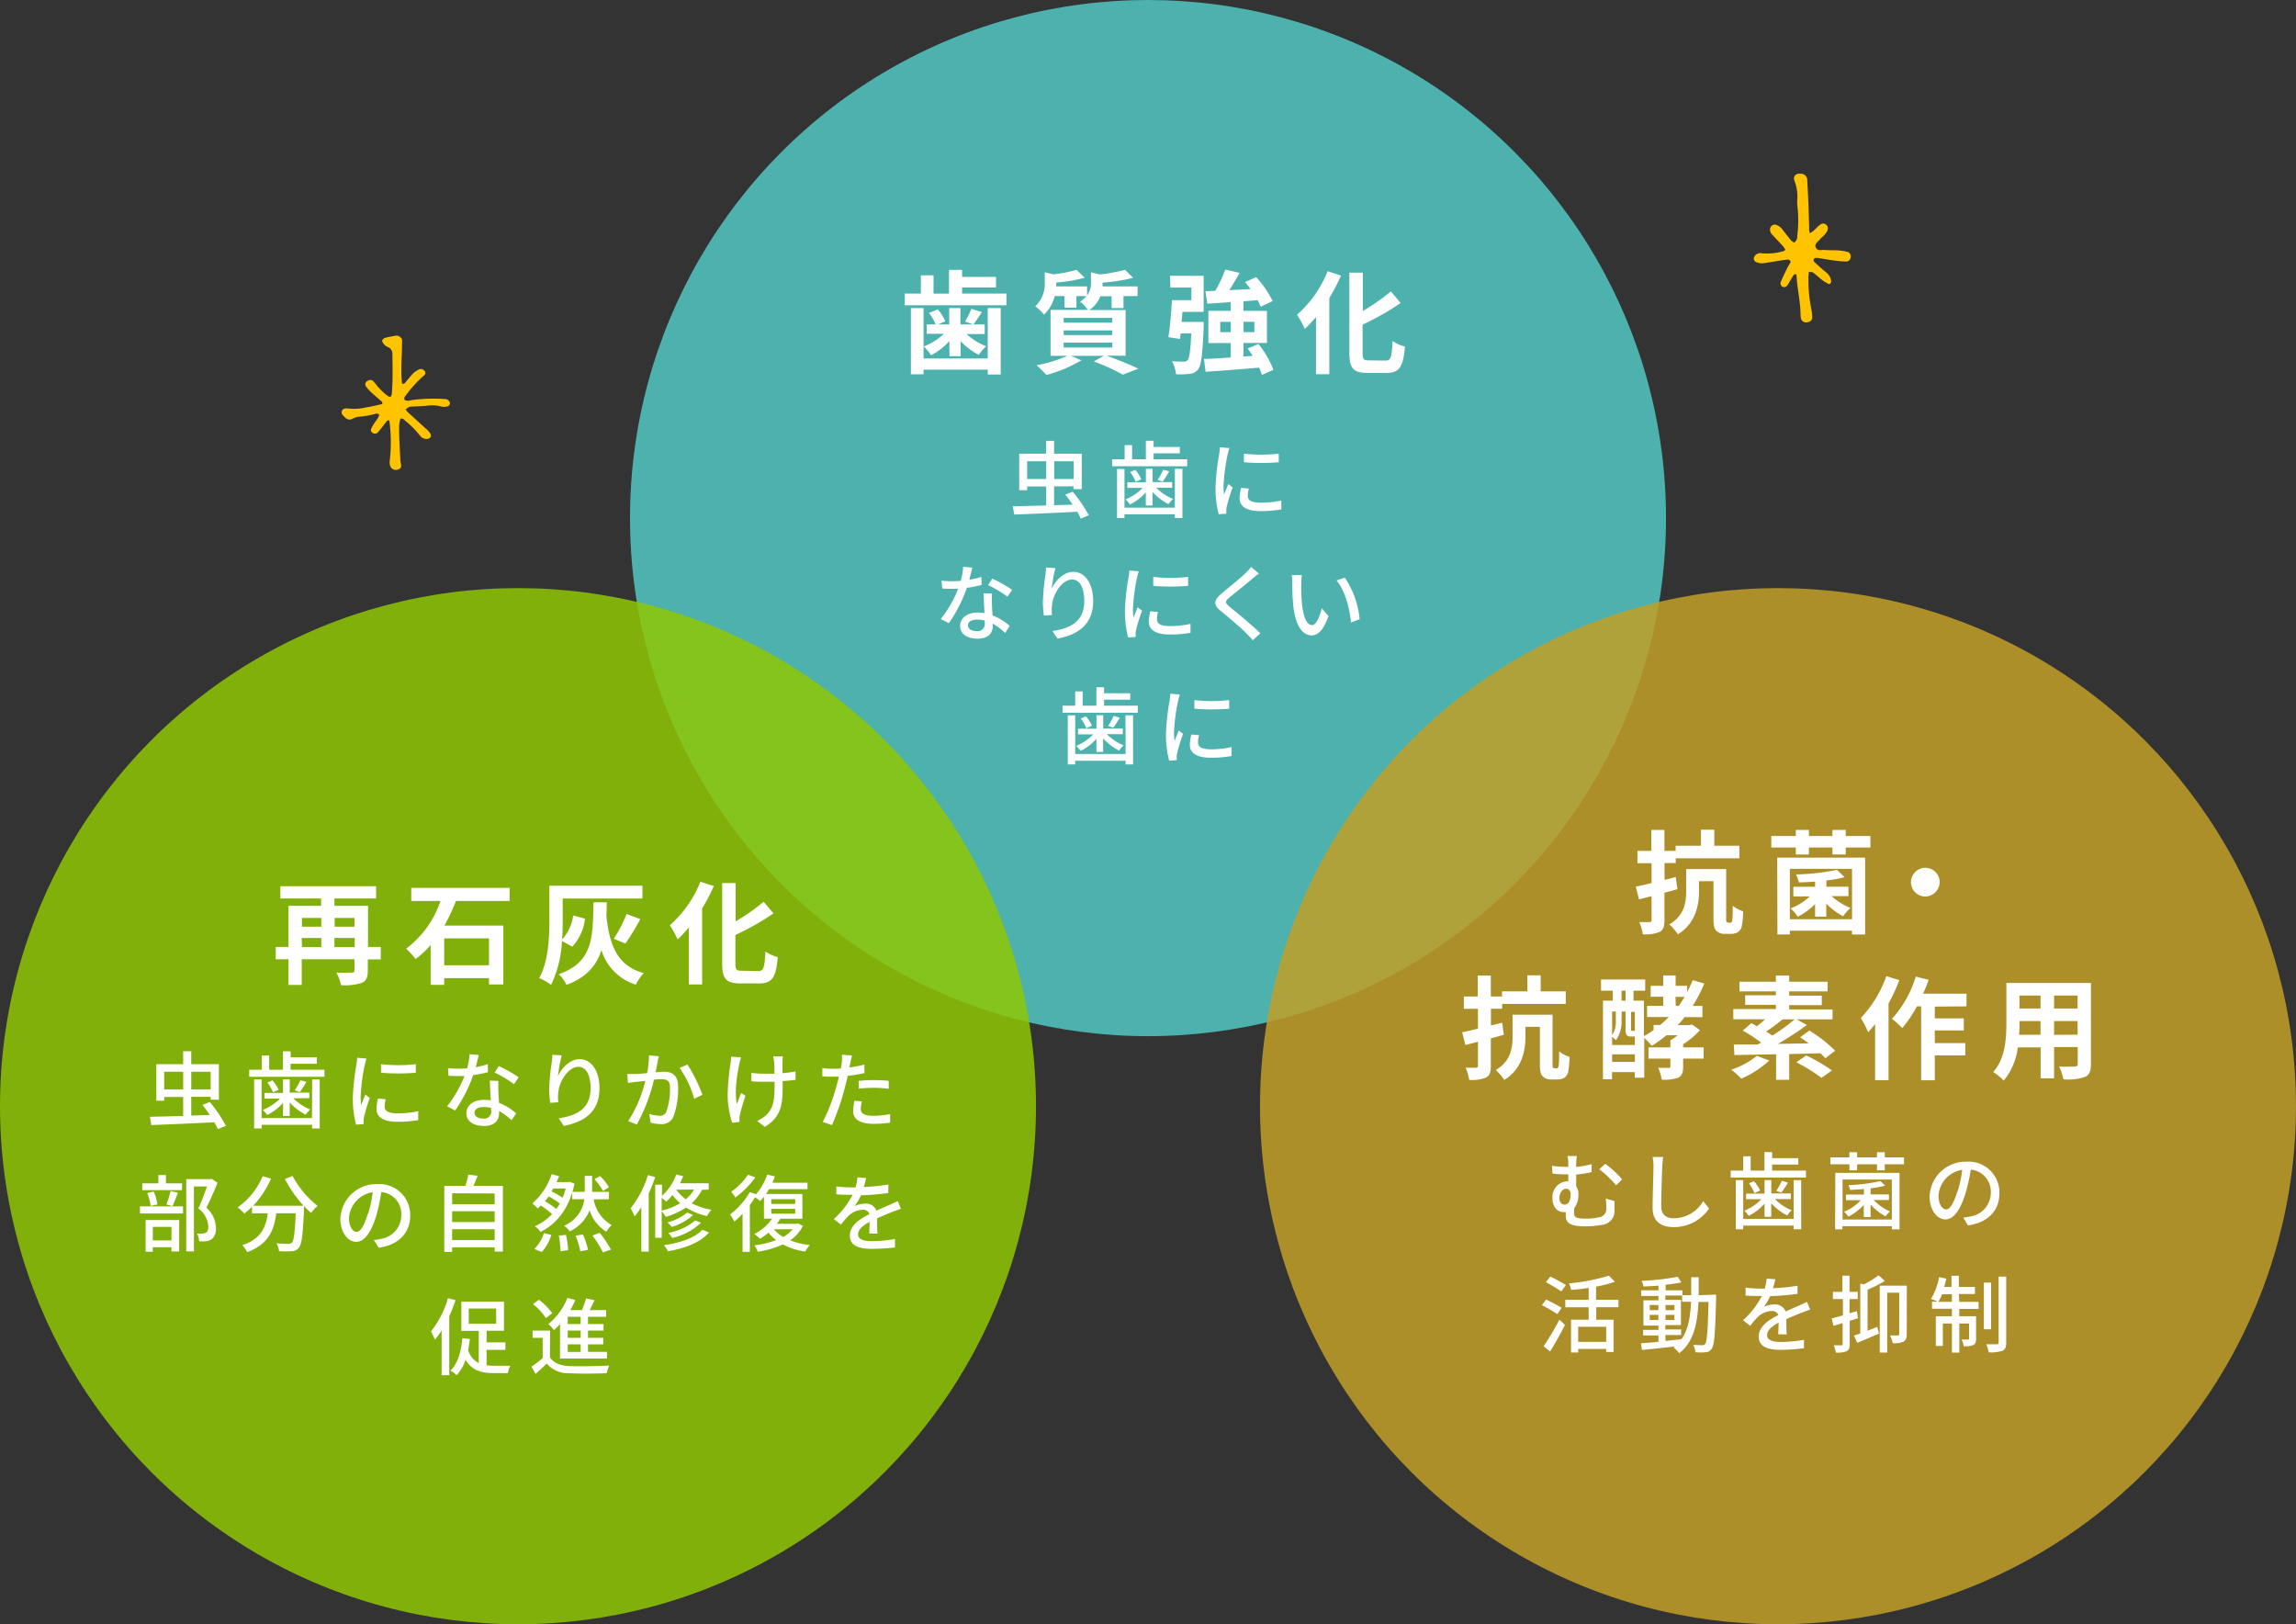 <svg xmlns="http://www.w3.org/2000/svg" viewBox="0 0 410 290"><rect x="0" y="0" width="410" height="290" fill="#333333" stroke="none"/><defs><style>.cls-1{opacity:0.2;}.cls-2{fill:none;}.cls-3{fill:#51c8c2;}.cls-3,.cls-6,.cls-7{opacity:0.85;}.cls-4{fill:#fff;}.cls-5{fill:#ffc300;}.cls-6{fill:#90c604;}.cls-7{fill:#c19f26;}</style></defs><title>step4_img</title><g id="レイヤー_2" data-name="レイヤー 2"><g id="レイヤー"><g class="cls-1"><rect class="cls-2" y="55" width="410" height="225"/></g><circle class="cls-3" cx="205" cy="92.5" r="92.5"/><path class="cls-4" d="M179.72,52.42V54.5H161.56V52.42h2.88V49.16h2.26v3.26h2.76V48.18h2.34v1.26h6.06v1.88H171.8v1.1ZM176.38,55h2.32V66.87h-2.32V66H164.92v.82h-2.26V55h2.26v9h11.46Zm-6.84,5.88a11.16,11.16,0,0,1-3.28,2.54,7.62,7.62,0,0,0-1.32-1.56,11,11,0,0,0,3.62-2.26h-3.08V57.93h1.6a8.36,8.36,0,0,0-1.2-2.06l1.6-.62a8.52,8.52,0,0,1,1.32,2.12l-1.3.56h2V55h2v2.92h2.26l-1.44-.52a13.32,13.32,0,0,0,1.14-2.26l1.88.58c-.54.82-1.06,1.62-1.5,2.2h2v1.72h-3.24a11,11,0,0,0,3.5,2.18,8.84,8.84,0,0,0-1.32,1.54,12.34,12.34,0,0,1-3.24-2.44v2.68h-2Z"/><path class="cls-4" d="M197.58,63.49c2,.72,4.34,1.68,5.7,2.34l-2.76,1.06a39.47,39.47,0,0,0-5.2-2.36l1.8-1h-5.84l1.82.8a24.81,24.81,0,0,1-6.24,2.62,24.11,24.11,0,0,0-1.76-1.74,23.51,23.51,0,0,0,5.5-1.68h-3V55.32h6.64a5.68,5.68,0,0,0-1.38-1.46,4.94,4.94,0,0,0,1.16-1h-1.8v2.08h-2.12V52.86h-1.76a6.68,6.68,0,0,1-1.92,3.32,6.85,6.85,0,0,0-1.56-1.48,5.43,5.43,0,0,0,1.7-4.28V48.6l1.52.38a24.45,24.45,0,0,0,4.16-.8l1.46,1.4a25.61,25.61,0,0,1-5.08.86v.1c0,.18,0,.4,0,.6h5.5v1.62a3.62,3.62,0,0,0,.7-2.32V48.62l1.6.38a30.92,30.92,0,0,0,4.48-.82l1.44,1.42a31.24,31.24,0,0,1-5.46.86v.1c0,.18,0,.38,0,.58h6.26v1.72h-2.52V55H198.5v-2.1h-2a5.31,5.31,0,0,1-2,2.46H201v8.16Zm-7.64-5.88h8.68v-.86h-8.68Zm0,2.22h8.68V59h-8.68Zm0,2.22h8.68v-.88h-8.68Z"/><path class="cls-4" d="M208.94,49.24h6v6.44h-3.78c-.06.6-.1,1.22-.16,1.8h3.94s0,.6,0,.9c-.2,4.84-.42,6.86-1,7.58a2.2,2.2,0,0,1-1.52.8,17.41,17.41,0,0,1-2.42.06,6.14,6.14,0,0,0-.72-2.34c.86.08,1.68.08,2.08.08a.74.74,0,0,0,.7-.24c.32-.32.52-1.64.68-4.8h-1.9l-.12,1-2.08-.32c.28-1.74.52-4.44.64-6.6h3.46V51.34h-3.74Zm16.4,17.7a8.34,8.34,0,0,0-.5-1.3c-3.42.3-7,.56-9.56.74l-.28-2.3c1.32,0,3-.14,4.78-.26V61.25h-4V55.5h4V53.94c-1.54.12-3,.2-4.2.28L215.26,52l1.76-.08a24.64,24.64,0,0,0,1.78-3.78l2.56.58c-.56,1-1.22,2.12-1.84,3.08,1.22-.06,2.5-.12,3.8-.2-.32-.42-.66-.86-1-1.24l2-.88a18.07,18.07,0,0,1,2.94,4.28l-2.14,1a9.65,9.65,0,0,0-.54-1.16l-2.54.2V55.5h4.2v5.74h-4.2v2.42l1.64-.12c-.28-.46-.58-.9-.88-1.32l1.92-.8a17.08,17.08,0,0,1,2.68,4.6Zm-5.56-7.64V57.46H217.9v1.84Zm2.28-1.84v1.84H224V57.46Z"/><path class="cls-4" d="M239.46,49.2a32.13,32.13,0,0,1-2.08,4V66.81H235V56.6a22.65,22.65,0,0,1-2,2.12,17.42,17.42,0,0,0-1.38-2.52,20.69,20.69,0,0,0,5.46-7.78Zm7.94,15.18c1,0,1.12-.68,1.28-3.5a6.88,6.88,0,0,0,2.2,1c-.28,3.44-.9,4.7-3.26,4.7H244.2c-2.52,0-3.24-.8-3.24-3.62V48.68h2.4v6.84a34,34,0,0,0,5-3.5l1.76,2.08a48.47,48.47,0,0,1-6.8,3.86v5c0,1.18.14,1.38,1.1,1.38Z"/><path class="cls-4" d="M193,92.6a12,12,0,0,0-.63-1.23c-4,.21-8.32.39-11.26.5l-.24-1.47,5.94-.15V86.85h-3.39v.67H182V81h4.79V78.71h1.44V81h4.94v6.34H191.7v-.51h-3.47V90.2l3.32-.1c-.42-.63-.88-1.25-1.32-1.79l1.32-.52A24,24,0,0,1,194.42,92Zm-6.19-7.08V82.35h-3.39v3.17Zm1.44-3.17v3.17h3.47V82.35Z"/><path class="cls-4" d="M212,82v1.25H198.59V82h2.24V79.47h1.33V82h2.46v-3.3H206V79.8h4.68v1.14H206V82Zm-2.2,1.71h1.35v8.77h-1.35v-.66h-9v.66h-1.33V83.73h1.33v6.91h9Zm-5.19,4.19a9.2,9.2,0,0,1-2.83,2.17,5.72,5.72,0,0,0-.79-.9,9,9,0,0,0,3.06-2.06h-2.73v-1h3.3V83.7h1.2v2.38h3.5v1h-2.85a8.71,8.71,0,0,0,3,2,6,6,0,0,0-.81.93,10,10,0,0,1-2.85-2.18v2.42h-1.2Zm-1.89-4a6.46,6.46,0,0,1,1.09,1.67l-1,.45a7.77,7.77,0,0,0-1-1.75Zm6.06.25A17.55,17.55,0,0,1,207.62,86l-.9-.33a11.76,11.76,0,0,0,1-1.8Z"/><path class="cls-4" d="M219.54,80c-.11.28-.25.87-.32,1.14a35.19,35.19,0,0,0-.73,5.59,11.16,11.16,0,0,0,.1,1.56c.23-.6.53-1.32.75-1.86l.78.6a29.5,29.5,0,0,0-1.07,3.46,2.7,2.7,0,0,0-.07.67c0,.15,0,.38,0,.56l-1.35.09a18.56,18.56,0,0,1-.57-4.8,42.24,42.24,0,0,1,.65-5.92,11,11,0,0,0,.13-1.23ZM223,87.23a5.63,5.63,0,0,0-.18,1.32c0,.67.49,1.2,2.29,1.2a16.71,16.71,0,0,0,3.7-.39l0,1.59a20.13,20.13,0,0,1-3.76.3c-2.52,0-3.69-.87-3.69-2.31a9,9,0,0,1,.26-1.83ZM228.35,81v1.53a37.48,37.48,0,0,1-6.22,0V81A27.81,27.81,0,0,0,228.35,81Z"/><path class="cls-4" d="M175.3,104.43a22.27,22.27,0,0,1-2.64.52,26.06,26.06,0,0,1-3.22,6.31l-1.44-.73a21.55,21.55,0,0,0,3.1-5.41c-.36,0-.71,0-1.07,0-.57,0-1.18,0-1.78-.06l-.11-1.38c.58.06,1.29.09,1.89.09s1,0,1.53-.06a11.88,11.88,0,0,0,.44-2.52l1.63.15c-.12.51-.32,1.33-.54,2.17a15.68,15.68,0,0,0,2.16-.51Zm1.83,1.54a17,17,0,0,0,0,1.74c0,.48.06,1.33.11,2.17a9.86,9.86,0,0,1,3.07,1.88L179.5,113a11.87,11.87,0,0,0-2.22-1.65v.4c0,1.26-.76,2.28-2.71,2.28-1.72,0-3.12-.74-3.12-2.28,0-1.39,1.26-2.38,3.11-2.38a6.76,6.76,0,0,1,1.24.1c-.06-1.17-.13-2.56-.17-3.54Zm-1.29,4.83a5,5,0,0,0-1.37-.18c-1,0-1.63.44-1.63,1s.51,1.06,1.53,1.06a1.29,1.29,0,0,0,1.49-1.4C175.85,111.18,175.85,111,175.84,110.8Zm4.06-4.26a19.05,19.05,0,0,0-3.46-2.07l.75-1.16a24.47,24.47,0,0,1,3.55,2Z"/><path class="cls-4" d="M188.46,101.43a25.73,25.73,0,0,0-.65,3.67c.65-1.37,2.08-3,3.87-3,2,0,3.53,2,3.53,5.19,0,4.14-2.6,6-6.37,6.73l-.9-1.35c3.25-.51,5.68-1.71,5.68-5.38,0-2.31-.76-3.82-2.19-3.82-1.8,0-3.45,2.67-3.57,4.62a6.75,6.75,0,0,0,0,1.71l-1.45.1a17.85,17.85,0,0,1-.18-2.4,38.78,38.78,0,0,1,.45-4.78c.06-.5.11-1,.12-1.4Z"/><path class="cls-4" d="M203.36,102c-.11.28-.25.87-.32,1.14a35.19,35.19,0,0,0-.73,5.59,11.16,11.16,0,0,0,.1,1.56c.23-.6.53-1.32.75-1.86l.78.6a29.5,29.5,0,0,0-1.07,3.46,2.7,2.7,0,0,0-.07.67c0,.15,0,.38,0,.56l-1.35.09a18.56,18.56,0,0,1-.57-4.8,42.24,42.24,0,0,1,.65-5.92,11,11,0,0,0,.13-1.23Zm3.42,7.26a5.63,5.63,0,0,0-.18,1.32c0,.67.49,1.2,2.29,1.2a16.71,16.71,0,0,0,3.7-.39l0,1.59a20.13,20.13,0,0,1-3.76.3c-2.52,0-3.69-.87-3.69-2.31a9,9,0,0,1,.26-1.83Zm5.38-6.19v1.53a37.48,37.48,0,0,1-6.22,0V103A27.81,27.81,0,0,0,212.17,103Z"/><path class="cls-4" d="M224.8,102.39c-.37.28-.84.69-1.14.92-1,.84-3,2.46-4.09,3.34-.86.73-.86.93,0,1.68,1.25,1,4,3.3,5.5,4.74l-1.35,1.24c-.36-.42-.78-.82-1.14-1.21-.81-.87-3.21-2.9-4.57-4s-1.29-1.94.1-3.1c1.14-1,3.3-2.67,4.31-3.67a8.78,8.78,0,0,0,1-1.11Z"/><path class="cls-4" d="M232.38,104.37a33,33,0,0,0,.11,3.34c.22,2.34.83,3.9,1.81,3.9.75,0,1.4-1.62,1.73-3l1.2,1.4c-.94,2.55-1.86,3.43-3,3.43-1.5,0-2.88-1.44-3.29-5.35a39.32,39.32,0,0,1-.17-4,7.4,7.4,0,0,0-.11-1.4l1.82,0A12,12,0,0,0,232.38,104.37Zm10.41,6.18-1.54.6c-.24-2.55-1.09-5.75-2.59-7.52l1.48-.49A15.72,15.72,0,0,1,242.79,110.55Z"/><path class="cls-4" d="M203.18,126v1.25H189.74V126H192v-2.55h1.33V126h2.46v-3.3h1.37v1.08h4.68v1.14h-4.68V126Zm-2.2,1.71h1.35v8.77H201v-.66h-9v.66h-1.33v-8.77H192v6.91h9Zm-5.19,4.19a9.2,9.2,0,0,1-2.83,2.17,5.72,5.72,0,0,0-.79-.9,9,9,0,0,0,3.06-2.06h-2.73v-1h3.3V127.7H197v2.38h3.5v1h-2.85a8.71,8.71,0,0,0,3,2,6,6,0,0,0-.81.93,10,10,0,0,1-2.85-2.18v2.42h-1.2Zm-1.89-4a6.46,6.46,0,0,1,1.09,1.67l-1,.45a7.77,7.77,0,0,0-1-1.75Zm6.06.25a17.55,17.55,0,0,1-1.18,1.79l-.9-.33a11.76,11.76,0,0,0,1-1.8Z"/><path class="cls-4" d="M210.69,124c-.11.28-.25.87-.32,1.14a35.19,35.19,0,0,0-.73,5.59,11.16,11.16,0,0,0,.1,1.56c.23-.6.53-1.32.75-1.86l.78.6a29.5,29.5,0,0,0-1.07,3.46,2.7,2.7,0,0,0-.07.67c0,.15,0,.38,0,.56l-1.35.09a18.56,18.56,0,0,1-.57-4.8,42.24,42.24,0,0,1,.65-5.92,11,11,0,0,0,.13-1.23Zm3.42,7.26a5.63,5.63,0,0,0-.18,1.32c0,.67.49,1.2,2.29,1.2a16.71,16.71,0,0,0,3.7-.39l0,1.59a20.13,20.13,0,0,1-3.76.3c-2.52,0-3.69-.87-3.69-2.31a9,9,0,0,1,.26-1.83ZM219.5,125v1.53a37.48,37.48,0,0,1-6.22,0V125A27.81,27.81,0,0,0,219.5,125Z"/><path class="cls-5" d="M71.52,74.73a5.2,5.2,0,0,0-.25,1.74c0,1.88.13,3.76.22,5.64,0,.35.12.7.15,1.05a.72.72,0,0,1-.14.42,1.13,1.13,0,0,1-1.71-.15,1.85,1.85,0,0,1-.19-1.18,28.43,28.43,0,0,0-.07-7.13s-.07-.05-.11-.08c-.26,0-.35.16-.47.31-.47.6-.93,1.21-1.42,1.79a.7.7,0,0,1-1,.14.58.58,0,0,1-.28-.65,5.47,5.47,0,0,1,.42-.8c.27-.43.58-.83.85-1.26a2.41,2.41,0,0,0,.19-.53A.63.63,0,0,0,67,73.9a15.47,15.47,0,0,1-2.85.5,3,3,0,0,0-1.16.35,1.08,1.08,0,0,1-1.39-.23,5.8,5.8,0,0,1-.42-.44.68.68,0,0,1,.46-1.14,1.73,1.73,0,0,1,.6,0,9.46,9.46,0,0,0,3.18-.21c1-.15,1.89-.39,2.81-.58.13-.26,0-.4-.16-.54-.61-.54-1.24-1.05-1.83-1.61a6.87,6.87,0,0,1-.88-1,.66.66,0,0,1,.28-1,.8.8,0,0,1,1.1.14c.24.26.45.55.67.83a10.71,10.71,0,0,0,2,1.83c.07.05.19,0,.35.05a1.82,1.82,0,0,0,.21-.52c.18-2.34.15-4.68.1-7A1.28,1.28,0,0,0,69.34,62a1.81,1.81,0,0,1-1.11-1.16.85.85,0,0,1,.68-.55c.54-.15,1.09-.23,1.64-.34a1.06,1.06,0,0,1,1.24.69c.05,2.6-.29,5.23,0,7.82.32.15.46,0,.59-.17.47-.54.9-1.11,1.39-1.62a4.14,4.14,0,0,1,1-.69.79.79,0,0,1,1,.2.53.53,0,0,1,0,.81,21.58,21.58,0,0,0-3.37,3.7.62.62,0,0,0-.16.7,1.41,1.41,0,0,0,1.17.06,29.17,29.17,0,0,1,5.94-.21,1,1,0,0,1,.82.34.77.77,0,0,1,.17.54.68.68,0,0,1-.38.41,2.16,2.16,0,0,1-1.35,0,6.41,6.41,0,0,0-2.42-.09c-.91.1-1.83.1-2.74.16-.34,0-.34,0-1,.47a2.49,2.49,0,0,0,.32.47c1.09,1,2.18,2,3.29,3a3.31,3.31,0,0,1,.8.9.62.62,0,0,1-.47.92,1.47,1.47,0,0,1-1.35-.52,15.87,15.87,0,0,0-2.67-2.71C72.15,74.94,72,74.67,71.52,74.73Z"/><path class="cls-5" d="M323.21,41.63c.81-.4,1.23-1.16,1.92-1.58a.76.76,0,0,1,.89,0,.81.81,0,0,1,.38.81,1.31,1.31,0,0,1-.19.53,5.89,5.89,0,0,1-.59.74,5.84,5.84,0,0,0-.56.51c-.34.49-1.13.87-.8,1.56s1,.38,1.57.43c.88.08,1.77,0,2.65.1A8.68,8.68,0,0,1,330,45a.82.82,0,0,1,.47.94.79.79,0,0,1-.72.75,16.08,16.08,0,0,1-1.88-.13c-1.06-.14-2.12-.33-3.18-.49a1.44,1.44,0,0,0-.56,0,.44.44,0,0,0-.26.24c0,.1,0,.29,0,.35.74.69,1.48,1.37,2.26,2A2.29,2.29,0,0,1,327,50.3c0,.23-.31.5-.51.39a9,9,0,0,1-1.11-.7c-.55-.42-1.05-.91-1.61-1.32-.17-.12-.45-.09-.77-.15,0,.48-.09.85-.07,1.22a26.44,26.44,0,0,0,.52,5.46,7.36,7.36,0,0,1,.16,1.5c0,.5-.41.83-1,.86a.92.92,0,0,1-1-.69,2.91,2.91,0,0,1-.08-.56c0-2.41-.61-4.76-.72-7.16,0-.05-.06-.11-.14-.23-.13.07-.32.1-.39.21-.38.58-.71,1.19-1.09,1.78a.68.68,0,0,1-.81.32.7.7,0,0,1-.36-.95c.35-.81.73-1.61,1.12-2.4.19-.39.43-.76.62-1.09-.13-.49-.47-.47-.78-.43-1.19.17-2.37.37-3.55.56a4.33,4.33,0,0,1-.94.09,3.12,3.12,0,0,1-.91-.22.7.7,0,0,1-.21-1.11,1.16,1.16,0,0,1,1.17-.47,10.14,10.14,0,0,0,4.1-.42s.07-.1.16-.23a4.26,4.26,0,0,0-.37-.55c-.68-.75-1.37-1.48-2.06-2.22a1.17,1.17,0,0,1-.26-1.06.86.86,0,0,1,1-.61,2.37,2.37,0,0,1,1.2.88c.5.65,1,1.29,1.52,1.92a2.51,2.51,0,0,0,.57.39,1.34,1.34,0,0,0,.54-1.22,22.29,22.29,0,0,0,.07-4.92,6.6,6.6,0,0,1-.08-1.32,8,8,0,0,0-.54-3.72.86.86,0,0,1,.73-1.11,1.92,1.92,0,0,1,.38,0,1.12,1.12,0,0,1,1.22,1.16c.08,1.32.15,2.65.2,4,.06,1.51.1,3,.15,4.55A1.78,1.78,0,0,0,323.21,41.63Z"/><circle class="cls-6" cx="92.5" cy="197.5" r="92.5"/><circle class="cls-7" cx="317.5" cy="197.5" r="92.5"/><path class="cls-4" d="M68,171.29H65.68v2c0,1.2-.26,1.84-1.1,2.2a9.48,9.48,0,0,1-3.68.4,8.59,8.59,0,0,0-.82-2.24c1.1.06,2.38,0,2.74,0s.48-.1.48-.44v-1.94H53.88v4.58H51.52v-4.58H49.24v-2.2h2.28v-7.34h5.82v-1.32H50.06v-2.18h17.1v2.18H59.72v1.32h6v7.34H68Zm-14.08-7.4v1.56h3.46v-1.56Zm0,5.2h3.46v-1.62H53.88Zm5.84-5.2v1.56H63.3v-1.56Zm3.58,5.2v-1.62H59.72v1.62Z"/><path class="cls-4" d="M81.42,160.86a34.94,34.94,0,0,1-2.06,4.4H89.88v10.5H87.32v-1.12h-8v1.2H76.9v-7.12a15.2,15.2,0,0,1-2.7,2.5,13.29,13.29,0,0,0-1.68-1.84,17.67,17.67,0,0,0,6.14-8.52H73.44v-2.34H91v2.34Zm5.9,6.68h-8v4.8h8Z"/><path class="cls-4" d="M100.34,168a19.7,19.7,0,0,1-1.94,7.84,8.76,8.76,0,0,0-2.12-1.2c1.68-3,1.82-7.32,1.82-10.38v-6.12h16.62v2.28H100.48v3.84c0,1,0,2.24-.12,3.5a8.11,8.11,0,0,0,2-4.32l2.1.58a8.56,8.56,0,0,1-2.28,5Zm8-6.9c0,.82,0,1.6-.06,2.36.56,5.4,2,9,6.66,10.28a8.71,8.71,0,0,0-1.4,2.06,9.28,9.28,0,0,1-6.14-6.16c-.88,2.76-2.64,4.84-6.24,6.2a6.43,6.43,0,0,0-1.38-1.9c6.06-2.16,6.08-6.32,6.2-12.84Zm1.26,6.5a21.86,21.86,0,0,0,2.28-4.42l2.46.92a42.35,42.35,0,0,1-2.66,4.36Z"/><path class="cls-4" d="M127.46,158.2a32.13,32.13,0,0,1-2.08,4v13.56H123V165.6a22.65,22.65,0,0,1-2,2.12,17.42,17.42,0,0,0-1.38-2.52,20.69,20.69,0,0,0,5.46-7.78Zm7.94,15.18c1,0,1.12-.68,1.28-3.5a6.88,6.88,0,0,0,2.2,1c-.28,3.44-.9,4.7-3.26,4.7H132.2c-2.52,0-3.24-.8-3.24-3.62v-14.3h2.4v6.84a34,34,0,0,0,5-3.5l1.76,2.08a48.47,48.47,0,0,1-6.8,3.86v5c0,1.18.14,1.38,1.1,1.38Z"/><path class="cls-4" d="M38.9,201.6a12,12,0,0,0-.63-1.23c-4,.21-8.32.39-11.26.5l-.24-1.47,5.94-.15v-3.39H29.32v.67h-1.4V190h4.79v-2.31h1.44V190h4.94v6.34H37.61v-.51H34.15v3.34l3.32-.1c-.42-.63-.88-1.25-1.32-1.79l1.32-.52A24,24,0,0,1,40.33,201Zm-6.19-7.08v-3.17H29.32v3.17Zm1.44-3.17v3.17h3.47v-3.17Z"/><path class="cls-4" d="M57.94,191v1.25H44.5V191h2.24v-2.55h1.33V191h2.46v-3.3h1.37v1.08h4.68v1.14H51.89V191Zm-2.2,1.71h1.35v8.77H55.73v-.66h-9v.66H45.38v-8.77h1.33v6.91h9Zm-5.19,4.19a9.2,9.2,0,0,1-2.83,2.17,5.72,5.72,0,0,0-.79-.9A9,9,0,0,0,50,196.14H47.24v-1h3.3V192.7h1.2v2.38h3.5v1H52.39a8.71,8.71,0,0,0,3,2,6,6,0,0,0-.81.93,10,10,0,0,1-2.85-2.18v2.42h-1.2Zm-1.89-4a6.46,6.46,0,0,1,1.09,1.67l-1,.45a7.77,7.77,0,0,0-1-1.75Zm6.06.25A17.55,17.55,0,0,1,53.53,195l-.9-.33a11.76,11.76,0,0,0,1-1.8Z"/><path class="cls-4" d="M65.45,189c-.11.28-.25.87-.32,1.14a35.19,35.19,0,0,0-.73,5.59,11.16,11.16,0,0,0,.1,1.56c.23-.6.53-1.32.75-1.86l.78.6A29.5,29.5,0,0,0,65,199.47a2.7,2.7,0,0,0-.07.67c0,.15,0,.38,0,.56l-1.35.09A18.56,18.56,0,0,1,63,196a42.24,42.24,0,0,1,.65-5.92,11,11,0,0,0,.13-1.23Zm3.42,7.26a5.63,5.63,0,0,0-.18,1.32c0,.67.49,1.2,2.29,1.2a16.71,16.71,0,0,0,3.7-.39l0,1.59a20.13,20.13,0,0,1-3.76.3c-2.52,0-3.69-.87-3.69-2.31a9,9,0,0,1,.26-1.83ZM74.26,190v1.53a37.48,37.48,0,0,1-6.22,0V190A27.81,27.81,0,0,0,74.26,190Z"/><path class="cls-4" d="M87.14,191.43a22.27,22.27,0,0,1-2.64.52,26.06,26.06,0,0,1-3.22,6.31l-1.44-.73a21.55,21.55,0,0,0,3.1-5.41c-.36,0-.71,0-1.07,0-.57,0-1.18,0-1.78-.06L80,190.71c.58.06,1.29.09,1.89.09s1,0,1.53-.06a11.82,11.82,0,0,0,.43-2.52l1.64.15c-.12.51-.32,1.33-.54,2.17A15.68,15.68,0,0,0,87.1,190ZM89,193a17,17,0,0,0,0,1.74c0,.48.06,1.33.11,2.17a9.86,9.86,0,0,1,3.07,1.88L91.34,200a11.87,11.87,0,0,0-2.22-1.65v.4c0,1.26-.76,2.28-2.71,2.28-1.72,0-3.12-.74-3.12-2.28,0-1.39,1.26-2.38,3.11-2.38a6.76,6.76,0,0,1,1.24.1c-.06-1.17-.13-2.56-.17-3.54Zm-1.29,4.83a5,5,0,0,0-1.36-.18c-1,0-1.63.44-1.63,1s.51,1.06,1.53,1.06a1.29,1.29,0,0,0,1.49-1.4C87.7,198.18,87.7,198,87.68,197.8Zm4.07-4.26a19.05,19.05,0,0,0-3.46-2.07l.75-1.16a24.47,24.47,0,0,1,3.55,2Z"/><path class="cls-4" d="M100.3,188.43a25.73,25.73,0,0,0-.65,3.67c.65-1.37,2.08-3,3.87-3,2,0,3.53,2,3.53,5.19,0,4.14-2.6,6-6.37,6.73l-.9-1.35c3.25-.51,5.68-1.71,5.68-5.38,0-2.31-.76-3.82-2.19-3.82-1.8,0-3.45,2.67-3.57,4.62a6.75,6.75,0,0,0,0,1.71l-1.45.1a17.85,17.85,0,0,1-.18-2.4,38.78,38.78,0,0,1,.45-4.78c.06-.5.11-1,.12-1.4Z"/><path class="cls-4" d="M117.64,188.59c-.07.31-.15.69-.21,1s-.22,1.17-.36,1.84c.61,0,1.14-.08,1.48-.08,1.44,0,2.54.6,2.54,2.67a14.3,14.3,0,0,1-.85,5.38,2.22,2.22,0,0,1-2.29,1.29,8.14,8.14,0,0,1-1.76-.23l-.25-1.56a8,8,0,0,0,1.83.31,1.17,1.17,0,0,0,1.21-.71,11.92,11.92,0,0,0,.66-4.33c0-1.27-.57-1.48-1.51-1.48-.3,0-.79,0-1.35.08a31.39,31.39,0,0,1-3.06,8l-1.54-.61a23.23,23.23,0,0,0,3.06-7.18l-1.61.18c-.39,0-1.06.14-1.49.21l-.13-1.62c.5,0,.93,0,1.42,0s1.28-.08,2.12-.15a16.27,16.27,0,0,0,.34-3.18Zm5.12,1.48a26.6,26.6,0,0,1,2.67,5.4l-1.47.7a17.81,17.81,0,0,0-2.6-5.5Z"/><path class="cls-4" d="M132.34,188.79c-.11.31-.23.78-.3,1.08-.42,1.92-.93,5.1-.45,7.27.21-.55.5-1.36.75-2l.78.5a35.19,35.19,0,0,0-1,3.44,2.79,2.79,0,0,0-.08.67c0,.15,0,.38,0,.56l-1.29.15a16.39,16.39,0,0,1-.81-4.75,40.77,40.77,0,0,1,.53-5.94,10.65,10.65,0,0,0,.09-1.11Zm9.73,4c-.65.09-1.44.17-2.31.22v.56c0,3.45-.12,5.76-3.18,7.63l-1.38-1.08a5.25,5.25,0,0,0,1.58-1c1.39-1.29,1.54-2.81,1.54-5.52v-.46l-1.79,0c-.69,0-1.67,0-2.35-.09v-1.5a16.23,16.23,0,0,0,2.33.15l1.78,0c0-.9,0-1.79-.07-2.17a7.23,7.23,0,0,0-.15-.93h1.72a8.75,8.75,0,0,0-.06.93c0,.33,0,1.2,0,2.08a21.47,21.47,0,0,0,2.33-.31Z"/><path class="cls-4" d="M154.37,191.59a29.53,29.53,0,0,1-3,.5c-.13.65-.3,1.31-.46,1.94a44.6,44.6,0,0,1-2.34,6.84l-1.65-.56a32.29,32.29,0,0,0,2.52-6.66c.13-.45.25-.94.36-1.42l-1.18,0c-.69,0-1.23,0-1.77-.06l0-1.47a13.77,13.77,0,0,0,1.81.12c.46,0,1,0,1.49-.06.08-.44.15-.83.18-1.1a7.14,7.14,0,0,0,0-1.35l1.82.14c-.11.38-.23,1-.29,1.27l-.18.87a25.44,25.44,0,0,0,2.67-.51Zm-.46,5.06a5.59,5.59,0,0,0-.21,1.29c0,.68.36,1.28,2.25,1.28a16.59,16.59,0,0,0,3-.3l0,1.52a20.49,20.49,0,0,1-2.94.21c-2.42,0-3.66-.79-3.66-2.27a9.84,9.84,0,0,1,.23-1.86Zm-.58-3.66a26.08,26.08,0,0,1,2.78-.15,24.75,24.75,0,0,1,2.59.14l0,1.42a21.42,21.42,0,0,0-2.52-.18,24.36,24.36,0,0,0-2.8.15Z"/><path class="cls-4" d="M25,215.39h7.68v1.27H25Zm7.49-2.9H25.4v-1.21h2.88V209.8h1.35v1.48h2.9ZM26,217.82h6v5.61H30.61v-.75H27.28v.81H26Zm.9-2.52A9.84,9.84,0,0,0,26.3,213l1.15-.25a9.24,9.24,0,0,1,.66,2.29Zm.39,3.75v2.42h3.33v-2.42Zm2.42-4a17.93,17.93,0,0,0,.75-2.4l1.32.3c-.33.84-.66,1.77-1,2.39Zm9.13-3.87c-.58,1.42-1.31,3.15-2,4.45a4.82,4.82,0,0,1,1.71,3.56,2.32,2.32,0,0,1-.76,2.07,2.37,2.37,0,0,1-1,.36,10.8,10.8,0,0,1-1.23,0,3.32,3.32,0,0,0-.37-1.38,8.34,8.34,0,0,0,1,0,1.23,1.23,0,0,0,.6-.17c.3-.18.41-.57.41-1.11a4.39,4.39,0,0,0-1.77-3.21c.54-1.17,1.13-2.75,1.54-3.92H34.63v11.59H33.26v-12.9h4.31l.22-.06Z"/><path class="cls-4" d="M52.25,209.95a16.62,16.62,0,0,0,4.47,5.35,7.73,7.73,0,0,0-1.17,1.25,13.83,13.83,0,0,1-1.26-1.23c0,.14,0,.45,0,.58-.2,4.54-.41,6.28-.92,6.87a1.62,1.62,0,0,1-1.23.62,16.9,16.9,0,0,1-2.32,0,3.21,3.21,0,0,0-.46-1.41c.92.09,1.77.1,2.11.1a.81.81,0,0,0,.65-.21c.34-.36.54-1.77.69-5.25H49.33c-.37,2.91-1.33,5.53-5.19,6.94a4.42,4.42,0,0,0-.88-1.24c3.45-1.14,4.24-3.33,4.56-5.7H45v-1.16a12.82,12.82,0,0,1-1.37,1.21,10.45,10.45,0,0,0-1.18-1.11A12.73,12.73,0,0,0,46.9,210l1.49.44a16.86,16.86,0,0,1-3.18,4.84h9a23,23,0,0,1-3.33-4.77Z"/><path class="cls-4" d="M66.74,221.39a8.43,8.43,0,0,0,1.32-.21,4.27,4.27,0,0,0,3.6-4.21,3.93,3.93,0,0,0-3.57-4.14,33.94,33.94,0,0,1-.88,4.17c-.9,3-2.13,4.72-3.61,4.72s-2.82-1.67-2.82-4.14a6.45,6.45,0,0,1,6.64-6.17A5.5,5.5,0,0,1,73.25,217c0,3.1-2,5.26-5.62,5.77Zm-1-4.71a20.53,20.53,0,0,0,.81-3.82,5,5,0,0,0-4.23,4.59c0,1.71.76,2.49,1.37,2.49S65,219,65.69,216.68Z"/><path class="cls-4" d="M89.8,211.72v11.73H88.33v-.75H80.74v.81h-1.4V211.72h3.78a16.41,16.41,0,0,0,.5-2l1.66.2c-.24.63-.48,1.27-.73,1.81Zm-9.06,1.33V215h7.59v-1.92Zm0,3.21v1.92h7.59v-1.92Zm7.59,5.15v-1.94H80.74v1.94Z"/><path class="cls-4" d="M102.59,211.33c-.92,4.44-3.21,7.21-6.07,8.61a4.14,4.14,0,0,0-1-1,9.68,9.68,0,0,0,3.06-2.17,15,15,0,0,0-2-1.53c-.18.18-.37.36-.57.52a6.71,6.71,0,0,0-.95-.9,11.78,11.78,0,0,0,3.45-5.22l1.33.36c-.14.34-.29.71-.47,1.06h2.13l.24-.06ZM95.41,223a6.84,6.84,0,0,0,1.71-2.83l1.33.31a7.65,7.65,0,0,1-1.72,3.06Zm3.9-7.12a7.08,7.08,0,0,0,.66-1,13.31,13.31,0,0,0-2-1.27,9.59,9.59,0,0,1-.67.87A14.38,14.38,0,0,1,99.31,215.83Zm-.52-3.69c-.11.18-.2.36-.32.52a15.55,15.55,0,0,1,2,1.14,13.44,13.44,0,0,0,.55-1.66Zm2.28,8.28a16.58,16.58,0,0,1,.38,2.73l-1.36.2a16.6,16.6,0,0,0-.3-2.79Zm4.94-6.33a6.62,6.62,0,0,0,3.21,4.59,4.46,4.46,0,0,0-.93,1.19,6.89,6.89,0,0,1-3-3.85,6.93,6.93,0,0,1-3.54,3.77,4.92,4.92,0,0,0-1-1,6,6,0,0,0,3.6-4.73h-2.16v-1.32h2.23v-2.85h1.32v2.85h3v1.32Zm-1.92,6.27a14,14,0,0,1,.92,2.73l-1.38.27a14.71,14.71,0,0,0-.84-2.79Zm3-.3a19.88,19.88,0,0,1,2,3l-1.42.49a18.65,18.65,0,0,0-1.87-3Zm.58-7.48a10.72,10.72,0,0,0-1.51-2.1l1-.56a10.55,10.55,0,0,1,1.58,2Z"/><path class="cls-4" d="M117,210.16c-.33,1-.72,2-1.16,2.92v10.39h-1.32v-7.95a14.94,14.94,0,0,1-1.2,1.67,11,11,0,0,0-.71-1.47,17.42,17.42,0,0,0,3.09-5.92Zm8.37,2.26a8.39,8.39,0,0,1-1.86,2.4,11.6,11.6,0,0,0,3.51,1.17,6.57,6.57,0,0,0-.76,1.14,11.71,11.71,0,0,1-3.75-1.54,13.1,13.1,0,0,1-3.62,1.67,6.45,6.45,0,0,0-.73-1V221H117v-9.48h1.21v2a9.78,9.78,0,0,0,2.56-3.83L122,210a10.86,10.86,0,0,1-.58,1.27h5.13v1.13Zm-7.21,3.72a11.71,11.71,0,0,0,3.31-1.32,8.4,8.4,0,0,1-1.38-1.47,10.61,10.61,0,0,1-1.11,1.19c-.18-.17-.54-.45-.83-.66Zm8.44,3.91c-1.5,1.77-4.23,2.81-7.33,3.36a4.56,4.56,0,0,0-.72-1.09c2.89-.42,5.55-1.29,6.85-2.76Zm-2.83-3.12a10,10,0,0,1-3.82,2.13,4.82,4.82,0,0,0-.77-.81,9.12,9.12,0,0,0,3.54-1.75Zm1.41,1.38a10.92,10.92,0,0,1-5.14,2.71,5.51,5.51,0,0,0-.69-.9,10.22,10.22,0,0,0,4.8-2.23Zm-4.41-5.9v0a7,7,0,0,0,1.68,1.71,6.52,6.52,0,0,0,1.49-1.73Z"/><path class="cls-4" d="M143.39,218.86a6.72,6.72,0,0,1-2.29,2.59,13.51,13.51,0,0,0,3.51.85,5.68,5.68,0,0,0-.81,1.15,12.1,12.1,0,0,1-4-1.26,16.76,16.76,0,0,1-4.49,1.29,4.37,4.37,0,0,0-.6-1.14,15.68,15.68,0,0,0,3.88-.93,7.6,7.6,0,0,1-1.35-1.33,11,11,0,0,1-1.52,1.09,8.89,8.89,0,0,0-1-.85,8.76,8.76,0,0,0,3.17-2.74h-1.47v-3.93c-.23.29-.45.56-.67.79a6.59,6.59,0,0,0-.93-.66c-.28.45-.58.92-.92,1.35v8.38h-1.3V216.7a12.62,12.62,0,0,1-1.47,1.4,10.6,10.6,0,0,0-.76-1.27,13.13,13.13,0,0,0,3.52-4l1.11.39a10.24,10.24,0,0,0,2-3.51l1.37.33q-.2.56-.45,1.13h6.27v1.14h-6.87a8.44,8.44,0,0,1-.54.87h6.5v4.41h-3.95a6.87,6.87,0,0,1-.6.91h3.55l.22-.06Zm-8.52-8.65a15.49,15.49,0,0,1-3.55,3.58,7.88,7.88,0,0,0-.75-1,11.79,11.79,0,0,0,3-3.06Zm2.87,4.74H142v-.84h-4.29Zm0,1.74H142v-.85h-4.29Zm.45,2.79a6.38,6.38,0,0,0,1.67,1.38,6.13,6.13,0,0,0,1.68-1.38Z"/><path class="cls-4" d="M155.23,220.22c0-.51.06-1.35.06-2.08-1.26.71-2.06,1.38-2.06,2.25s1,1.21,2.46,1.21a25,25,0,0,0,4.13-.39l0,1.51a37.73,37.73,0,0,1-4.12.25c-2.22,0-3.94-.51-3.94-2.35s1.79-3,3.5-3.85A1.16,1.16,0,0,0,154,216a3.77,3.77,0,0,0-2.46,1.06,15.92,15.92,0,0,0-1.37,1.59l-1.27-1a15.48,15.48,0,0,0,3.36-4.33h-.43c-.62,0-1.65,0-2.48-.09v-1.4a21.81,21.81,0,0,0,2.55.17h.87a9,9,0,0,0,.35-1.79l1.54.12c-.09.39-.21,1-.42,1.6a34.31,34.31,0,0,0,4.39-.44V213a45.4,45.4,0,0,1-4.89.41,10.87,10.87,0,0,1-1.12,1.93,4.37,4.37,0,0,1,1.89-.44,2,2,0,0,1,2,1.26c.92-.44,1.68-.75,2.39-1.06.49-.23.93-.42,1.41-.66l.58,1.38c-.4.12-1,.36-1.5.54-.76.29-1.72.69-2.76,1.17,0,.84,0,2,.06,2.73Z"/><path class="cls-4" d="M81.34,232.14A26.23,26.23,0,0,1,80.22,235v10.53H78.86v-8a13.58,13.58,0,0,1-1.2,1.66,14.32,14.32,0,0,0-.69-1.48A17.34,17.34,0,0,0,80,231.77Zm5.55,11.62a10.85,10.85,0,0,0,1.43.09c.46,0,2.2,0,2.8,0a4.78,4.78,0,0,0-.44,1.31H88.21c-2.22,0-3.93-.45-5.07-2.38a7.61,7.61,0,0,1-1.59,2.74,7,7,0,0,0-1.1-.82c1.31-1.26,1.89-3.33,2.12-5.77l1.33.13c-.08.69-.18,1.37-.3,2a3.86,3.86,0,0,0,1.89,2.31v-5.76H82.38V232.4H90v5.19H86.89v2.08h3.36V241H86.89Zm-3.19-7.41h4.9v-2.73H83.7Z"/><path class="cls-4" d="M98.21,242.34c.65,1,1.83,1.5,3.5,1.57s5.17,0,7.08-.1a6.08,6.08,0,0,0-.45,1.37c-1.72.07-4.91.1-6.64,0a5,5,0,0,1-4.07-1.73c-.63.62-1.29,1.21-2,1.86L94.91,244a20.61,20.61,0,0,0,2-1.53v-3.61h-1.8v-1.29h3.13Zm-.72-7a10.72,10.72,0,0,0-2.31-2.5l1.06-.78a11.15,11.15,0,0,1,2.37,2.4Zm2.52,1.06a12.23,12.23,0,0,1-1.09,1.08,7.09,7.09,0,0,0-1-1.08,11.46,11.46,0,0,0,3.41-4.68l1.39.39a16.64,16.64,0,0,1-.88,1.8h2.07a13.36,13.36,0,0,0,.74-2.08l1.51.3c-.27.6-.57,1.23-.85,1.78h2.92v1.19H105v1.3h2.77v1.16H105v1.3h2.73v1.16H105v1.35h3.4v1.19H100Zm3.68-1.3h-2.31v1.3h2.31Zm0,2.46h-2.31v1.3h2.31Zm0,2.46h-2.31v1.35h2.31Z"/><path class="cls-4" d="M299.54,158.75c-.76.22-1.54.44-2.32.64v4.88c0,1.18-.2,1.76-.86,2.12a6.8,6.8,0,0,1-3,.42,9.27,9.27,0,0,0-.64-2.18c.76,0,1.58,0,1.84,0s.36-.1.36-.38V160l-2.24.58-.58-2.28c.8-.16,1.78-.38,2.82-.64v-3.54H292.4v-2.2h2.48v-3.74h2.34v3.74h2V151h4.52v-2.86h2.38V151h4.48v2.24H299.24v.86h-2v3c.68-.16,1.36-.34,2-.52Zm9.38,6a.39.39,0,0,0,.28-.1c.08-.08.12-.24.16-.6s.06-1.26.06-2.34a5.94,5.94,0,0,0,1.86,1,16.5,16.5,0,0,1-.26,2.74,1.7,1.7,0,0,1-.72,1,2.4,2.4,0,0,1-1.22.28h-1.16a2,2,0,0,1-1.4-.52c-.38-.36-.54-.82-.54-2.3v-6.58H303.4v1.78c0,2.54-.64,5.78-3.78,7.7a9.78,9.78,0,0,0-1.52-1.76c2.74-1.64,3-4,3-6v-3.88h7.14v8.7c0,.4,0,.64.08.74a.25.25,0,0,0,.2.1Z"/><path class="cls-4" d="M334,149.26v2.06h-4.4v1.24h-2.38v-1.24h-4.2v1.24h-2.34v-1.24h-4.38v-2.06h4.38v-1.08h2.34v1.08h4.2v-1.08h2.38v1.08Zm-16.64,3.86h15.7v13.72h-2.34v-.68h-11.1v.68H317.4Zm2.26,2v9h11.1v-9Zm4.5,6.3a12.16,12.16,0,0,1-3.1,2.26,7.06,7.06,0,0,0-1.28-1.5,10.25,10.25,0,0,0,3.44-2.14h-2.94v-1.72h3.88v-.92c-1,.08-2,.12-2.9.14a6.75,6.75,0,0,0-.5-1.42,39.22,39.22,0,0,0,7.3-.82l1.38,1.32a26.05,26.05,0,0,1-3.26.58v1.12h3.94V160h-3a10.92,10.92,0,0,0,3.36,2.1,8.59,8.59,0,0,0-1.32,1.5,13.23,13.23,0,0,1-3-2.26v2.32h-2Z"/><path class="cls-4" d="M343.8,154.94a2.56,2.56,0,1,1-2.56,2.56A2.58,2.58,0,0,1,343.8,154.94Z"/><path class="cls-4" d="M268.54,184.75c-.76.22-1.54.44-2.32.64v4.88c0,1.18-.2,1.76-.86,2.12a6.8,6.8,0,0,1-3,.42,9.27,9.27,0,0,0-.64-2.18c.76,0,1.58,0,1.84,0s.36-.1.36-.38V186l-2.24.58-.58-2.28c.8-.16,1.78-.38,2.82-.64v-3.54H261.4v-2.2h2.48v-3.74h2.34v3.74h2V177h4.52v-2.86h2.38V177h4.48v2.24H268.24v.86h-2v3c.68-.16,1.36-.34,2-.52Zm9.38,6a.39.39,0,0,0,.28-.1c.08-.08.12-.24.16-.6s.06-1.26.06-2.34a5.94,5.94,0,0,0,1.86,1,16.5,16.5,0,0,1-.26,2.74,1.7,1.7,0,0,1-.72,1,2.4,2.4,0,0,1-1.22.28h-1.16a2,2,0,0,1-1.4-.52c-.38-.36-.54-.82-.54-2.3v-6.58H272.4v1.78c0,2.54-.64,5.78-3.78,7.7a9.78,9.78,0,0,0-1.52-1.76c2.74-1.64,3-4,3-6v-3.88h7.14v8.7c0,.4,0,.64.08.74a.25.25,0,0,0,.2.1Z"/><path class="cls-4" d="M300.56,187h3.66v2h-3.66v1.42c0,1-.16,1.62-.9,2a7.41,7.41,0,0,1-2.92.34,8,8,0,0,0-.64-2.1c.76,0,1.6,0,1.84,0s.34-.06.34-.26V189h-3.9v-2h3.9v-1.26a8,8,0,0,0,1.3-.9h-2a21.64,21.64,0,0,1-2.62,1.88c-.28-.36-.9-1-1.34-1.42v7.12h-1.7v-1h-4.06v1.28h-1.62V178.66H288v-1.78h-2.1v-2h7.88v2h-2.08v1.78h1.86V185c.6-.34,1.16-.7,1.72-1.08V183h1.18a17.2,17.2,0,0,0,1.54-1.42h-3.88v-2H297v-1.62h-2.24V176H297v-1.84h2.22V176h2.06v1.1a22.82,22.82,0,0,0,1-2.1l2.06.6a25.72,25.72,0,0,1-2.08,4H304v2h-3.18c-.4.5-.8,1-1.24,1.42h2.08l.5-.1,1.4,1a13,13,0,0,1-3,2.5Zm-11-4.84a5.61,5.61,0,0,1-1,3.56,3.46,3.46,0,0,0-.68-.58v1.44h4.06v-1.52h-.66c-.78,0-1-.24-1-1.34v-3.12h-.68Zm-1.68-1.56v4.24a4.61,4.61,0,0,0,.66-2.72v-1.52Zm4.06,9v-1.36h-4.06v1.36Zm-2.38-10.94h.72v-1.78h-.72Zm2.38,2h-.68v3.1c0,.24,0,.28.16.28h.26a.55.55,0,0,0,.26,0Zm7.3-1.06h.52c.38-.52.72-1.06,1.06-1.62H299.2Z"/><path class="cls-4" d="M315.94,189.35a18,18,0,0,1-5,3.24,17.36,17.36,0,0,0-1.78-1.62,13.88,13.88,0,0,0,4.56-2.46Zm10-.4a11.34,11.34,0,0,0-.86-.9c-1.84.06-3.74.1-5.58.14v4.6h-2.34v-4.56l-7.44.14-.12-1.88c1.22,0,2.68,0,4.26,0,.2-.12.42-.22.64-.34A28.89,28.89,0,0,0,311.2,184l1.54-1.32c.32.16.68.34,1,.54.48-.36,1-.8,1.46-1.24h-5.68v-1.82h7.6v-.76h-5.48v-1.7h5.48V177h-6.5v-1.72h6.5v-1.1h2.38v1.1h6.86V177h-6.86v.76h5.82v1.7h-5.82v.76h7.74V182h-6.4l1.82,1a57.85,57.85,0,0,1-5.18,3.38l5.5-.1c-.52-.38-1-.76-1.54-1.08l1.66-1.2a23.75,23.75,0,0,1,4.6,3.6ZM318.32,182a34.65,34.65,0,0,1-2.94,2.18,13,13,0,0,1,1.1.72,38.93,38.93,0,0,0,4-2.9Zm4.22,6.44a32,32,0,0,1,4.6,2.68l-1.88,1.32a31.34,31.34,0,0,0-4.48-2.78Z"/><path class="cls-4" d="M339.16,175a31.34,31.34,0,0,1-1.92,4.16v13.7h-2.4v-10c-.42.5-.84,1-1.24,1.44a16.16,16.16,0,0,0-1.32-2.54,20.81,20.81,0,0,0,4.56-7.48Zm6.34,4.72v2.1h5.18v2.16H345.5v2.26h5.44v2.2H345.5v4.44h-2.44V179.68h-.76a22.22,22.22,0,0,1-2.62,3.88,16.16,16.16,0,0,0-1.82-1.66,19.86,19.86,0,0,0,4.24-7.54l2.3.58a23.55,23.55,0,0,1-1,2.48h7.76v2.26Z"/><path class="cls-4" d="M373.38,190c0,1.28-.28,1.92-1.08,2.28a9.28,9.28,0,0,1-3.84.42,9,9,0,0,0-.76-2.28c1.12.06,2.44,0,2.8,0s.52-.12.52-.48v-3H366.8v5.58h-2.4V187h-4.08a11.46,11.46,0,0,1-2.52,5.94,8.79,8.79,0,0,0-1.88-1.54c2.18-2.4,2.36-6,2.36-8.76V175.5h15.1Zm-9-5.26V182.3h-3.76v.36c0,.64,0,1.36-.06,2.1Zm-3.76-7v2.32h3.76v-2.32Zm10.38,0H366.8v2.32H371Zm0,7V182.3H366.8v2.46Z"/><path class="cls-4" d="M288.3,214.44c0,.82,0,1,0,1.66a2.42,2.42,0,0,1-2.05,2.55,15.84,15.84,0,0,1-3.15.3c-3.18,0-3.5-.88-3.5-2,0-.18,0-.36,0-.54a3,3,0,0,1-.37,0c-.94,0-2-.69-2-2.49a2.76,2.76,0,0,1,2.58-3,1.28,1.28,0,0,1,.24,0v-1.25h-.43a20.92,20.92,0,0,1-2.39-.13l-.09-1.4a15.33,15.33,0,0,0,2.38.19l.53,0V208a7.24,7.24,0,0,0-.12-1.6h1.65a10.1,10.1,0,0,0-.12,1.6v.36a20.27,20.27,0,0,0,2.76-.51v1.42a19.93,19.93,0,0,1-2.76.44v2.1a2.34,2.34,0,0,1,.41,1.41,4,4,0,0,1-.78,2.52c0,.27,0,.56,0,.78,0,.75.18,1.06,2.16,1.06a10.22,10.22,0,0,0,2.42-.27,1.47,1.47,0,0,0,1.17-1.57,12,12,0,0,0-.1-1.75Zm-8.91.64c.78,0,1.08-.9,1.08-1.84,0-.65-.33-1-.78-1-.67,0-1.23.71-1.23,1.71C278.47,214.66,278.9,215.08,279.4,215.08Zm7.27-7.29a17.77,17.77,0,0,1,3,2.77l-1.07,1.08a18.35,18.35,0,0,0-3-2.88Z"/><path class="cls-4" d="M297,206.58a16.18,16.18,0,0,0-.17,1.69c-.06,1.65-.18,5.07-.18,7.14,0,1.56,1,2.1,2.27,2.1a6.05,6.05,0,0,0,5.22-3.06l1.06,1.31a7.56,7.56,0,0,1-6.31,3.33c-2.26,0-3.78-1-3.78-3.43,0-2.12.15-5.94.15-7.38a8.5,8.5,0,0,0-.15-1.71Z"/><path class="cls-4" d="M322.49,209v1.25H309.05V209h2.24v-2.55h1.33V209h2.46v-3.3h1.37v1.08h4.68v1.14h-4.68V209Zm-2.2,1.71h1.35v8.77h-1.35v-.66h-9v.66h-1.33v-8.77h1.33v6.91h9Zm-5.19,4.19a9.2,9.2,0,0,1-2.83,2.17,5.72,5.72,0,0,0-.79-.9,9,9,0,0,0,3.06-2.06H311.8v-1h3.3V210.7h1.2v2.38h3.5v1h-2.85a8.71,8.71,0,0,0,3,2,6,6,0,0,0-.81.93,10,10,0,0,1-2.85-2.18v2.42h-1.2Zm-1.89-4a6.46,6.46,0,0,1,1.09,1.67l-1,.45a7.77,7.77,0,0,0-1-1.75Zm6.06.25a17.55,17.55,0,0,1-1.18,1.79l-.9-.33a11.76,11.76,0,0,0,1-1.8Z"/><path class="cls-4" d="M340,206.64v1.23h-3.43v1.08h-1.4v-1.08h-3.54v1.08h-1.38v-1.08h-3.39v-1.23h3.39v-.92h1.38v.92h3.54v-.92h1.4v.92Zm-12.27,2.77h11.47v10.08h-1.37v-.56H329v.56h-1.3Zm1.3,1.19v7.14h8.8V210.6Zm3.77,4.53a9.4,9.4,0,0,1-2.73,2.1,6.24,6.24,0,0,0-.78-.88,8.39,8.39,0,0,0,3-2.07h-2.64v-1h3.2v-1c-.84.09-1.7.13-2.48.17a4.35,4.35,0,0,0-.29-.85,31.87,31.87,0,0,0,5.7-.72l.87.81a22.83,22.83,0,0,1-2.61.48v1.08h3.27v1h-2.73a9.24,9.24,0,0,0,2.92,2.05,4.27,4.27,0,0,0-.78.87,9.77,9.77,0,0,1-2.69-2.12v2.25h-1.2Z"/><path class="cls-4" d="M350.58,217.39a8.43,8.43,0,0,0,1.32-.21,4.27,4.27,0,0,0,3.6-4.21,3.93,3.93,0,0,0-3.57-4.14A33.94,33.94,0,0,1,351,213c-.9,3-2.13,4.72-3.61,4.72s-2.82-1.67-2.82-4.14a6.45,6.45,0,0,1,6.64-6.17,5.5,5.5,0,0,1,5.83,5.61c0,3.1-2,5.26-5.62,5.77Zm-1-4.71a20.53,20.53,0,0,0,.81-3.82,5,5,0,0,0-4.23,4.59c0,1.71.76,2.49,1.37,2.49S348.84,215,349.54,212.68Z"/><path class="cls-4" d="M278.1,234.62c-.62-.42-1.86-1.14-2.76-1.6l.76-1c.86.42,2.13,1.08,2.76,1.48Zm-2.46,5.74a44.53,44.53,0,0,0,2.82-4.74l1,.93c-.77,1.54-1.77,3.35-2.66,4.74Zm3.17-9.79c-.62-.44-1.86-1.16-2.75-1.65l.78-1a31.17,31.17,0,0,1,2.79,1.52Zm6.24,2.83v2.22h3.09v5.77h-1.32v-.55h-5v.63h-1.28v-5.85h3.15v-2.22h-4.17v-1.33h4.17v-2.13c-1,.17-2.13.29-3.12.36a4.9,4.9,0,0,0-.41-1.17,34.16,34.16,0,0,0,7.13-1.37l1.09,1.08a20.06,20.06,0,0,1-3.37.87v2.35h4v1.33Zm1.77,3.48h-5v2.7h5Z"/><path class="cls-4" d="M306.45,231.14s0,.48,0,.65c-.17,6.19-.3,8.32-.78,9a1.32,1.32,0,0,1-1.06.64,10.51,10.51,0,0,1-1.85,0,3.67,3.67,0,0,0-.39-1.32c.69.06,1.3.06,1.58.06a.57.57,0,0,0,.54-.24c.33-.42.48-2.32.6-7.48H303.3c-.2,4-.87,7.17-3.45,9.15a4.69,4.69,0,0,0-1-1,3.16,3.16,0,0,0,.27-.21c-2.16.26-4.32.48-5.92.63l-.18-1.19c.87-.06,2-.15,3.13-.25v-1.14h-2.73v-1h2.73v-.77h-2.68v-4.51h2.68v-.78h-3.09v-1h3.09v-.84c-.92.08-1.83.12-2.67.15a4.11,4.11,0,0,0-.33-1,46.73,46.73,0,0,0,6.44-.73l.66,1a28.49,28.49,0,0,1-2.82.42v1h3v.87H302c0-1,0-2.08,0-3.21h1.33c0,1.11,0,2.19,0,3.21Zm-11.85,2.77h1.54V233H294.6Zm1.54,1.77v-.92H294.6v.92Zm1.28,3.72,2.83-.29c1.23-1.69,1.6-4,1.72-6.69h-1.59v-1.12h-3v.78h2.79v4.51h-2.79v.77h2.82v1h-2.82Zm1.6-5.49V233h-1.6v.92Zm-1.6.85v.92H299v-.92Z"/><path class="cls-4" d="M317.55,238.22c0-.51.06-1.35.06-2.08-1.26.71-2.06,1.38-2.06,2.25s1,1.21,2.46,1.21a25,25,0,0,0,4.13-.39l0,1.51A37.73,37.73,0,0,1,318,241c-2.22,0-3.94-.51-3.94-2.35s1.79-3,3.5-3.85a1.16,1.16,0,0,0-1.2-.73,3.77,3.77,0,0,0-2.46,1.06,15.92,15.92,0,0,0-1.37,1.59l-1.27-1a15.48,15.48,0,0,0,3.36-4.33h-.43c-.62,0-1.65,0-2.48-.09v-1.4a21.81,21.81,0,0,0,2.55.17h.87a9,9,0,0,0,.35-1.79l1.54.12c-.09.39-.21,1-.42,1.6a34.31,34.31,0,0,0,4.39-.44V231a45.4,45.4,0,0,1-4.89.41,10.87,10.87,0,0,1-1.12,1.93,4.37,4.37,0,0,1,1.89-.44,2,2,0,0,1,2,1.26c.92-.44,1.68-.75,2.39-1.06.49-.23.93-.42,1.41-.66l.58,1.38c-.4.12-1,.36-1.5.54-.76.29-1.72.69-2.76,1.17,0,.84,0,2,.06,2.73Z"/><path class="cls-4" d="M330.31,235.82v4.13c0,.69-.13,1.06-.54,1.29a4.47,4.47,0,0,1-1.95.25,4.47,4.47,0,0,0-.37-1.29c.6,0,1.15,0,1.32,0s.27,0,.27-.25v-3.73l-1.63.51-.32-1.33,2-.55v-2.91H327.3v-1.29H329v-2.89h1.27v2.89h1.47v1.29h-1.47v2.54l1.32-.39.2,1.27Zm3.18,1.77,1.74-.69.3,1.21c-1.32.57-2.73,1.17-3.87,1.63l-.6-1.27,1.13-.39v-8.91l.62.15a16.08,16.08,0,0,0,2.64-1.62l1.14,1a24.91,24.91,0,0,1-3.09,1.56Zm7,.65c0,.65-.12,1-.56,1.3a4.12,4.12,0,0,1-1.95.27,4.9,4.9,0,0,0-.48-1.38c.63,0,1.21,0,1.4,0s.25-.08.25-.26V230.8H337v10.68h-1.33V229.55h4.83Z"/><path class="cls-4" d="M349.87,232.43h3.45v1.27h-3.45V235h3V239c0,.57-.09.93-.48,1.14a3.75,3.75,0,0,1-1.74.21,3.53,3.53,0,0,0-.37-1.18c.54,0,1,0,1.14,0s.2,0,.2-.2v-2.67h-1.74v5.19h-1.32v-5.19h-1.63v4h-1.25V235h2.88v-1.33H345v-1.27h1a9,9,0,0,0-1.17-.48,11.56,11.56,0,0,0,1.44-3.9l1.3.27c-.12.49-.25,1-.39,1.48h1.3v-2h1.32v2h2.87v1.26h-2.87Zm-1.32,0v-1.37H346.8a7.65,7.65,0,0,1-.66,1.37Zm7,4.9h-1.29V229h1.29Zm2.7-9.4v11.77c0,.84-.18,1.23-.67,1.47a6.36,6.36,0,0,1-2.45.27,6.25,6.25,0,0,0-.45-1.43c.84,0,1.65,0,1.9,0s.32-.08.32-.31V227.93Z"/></g></g></svg>